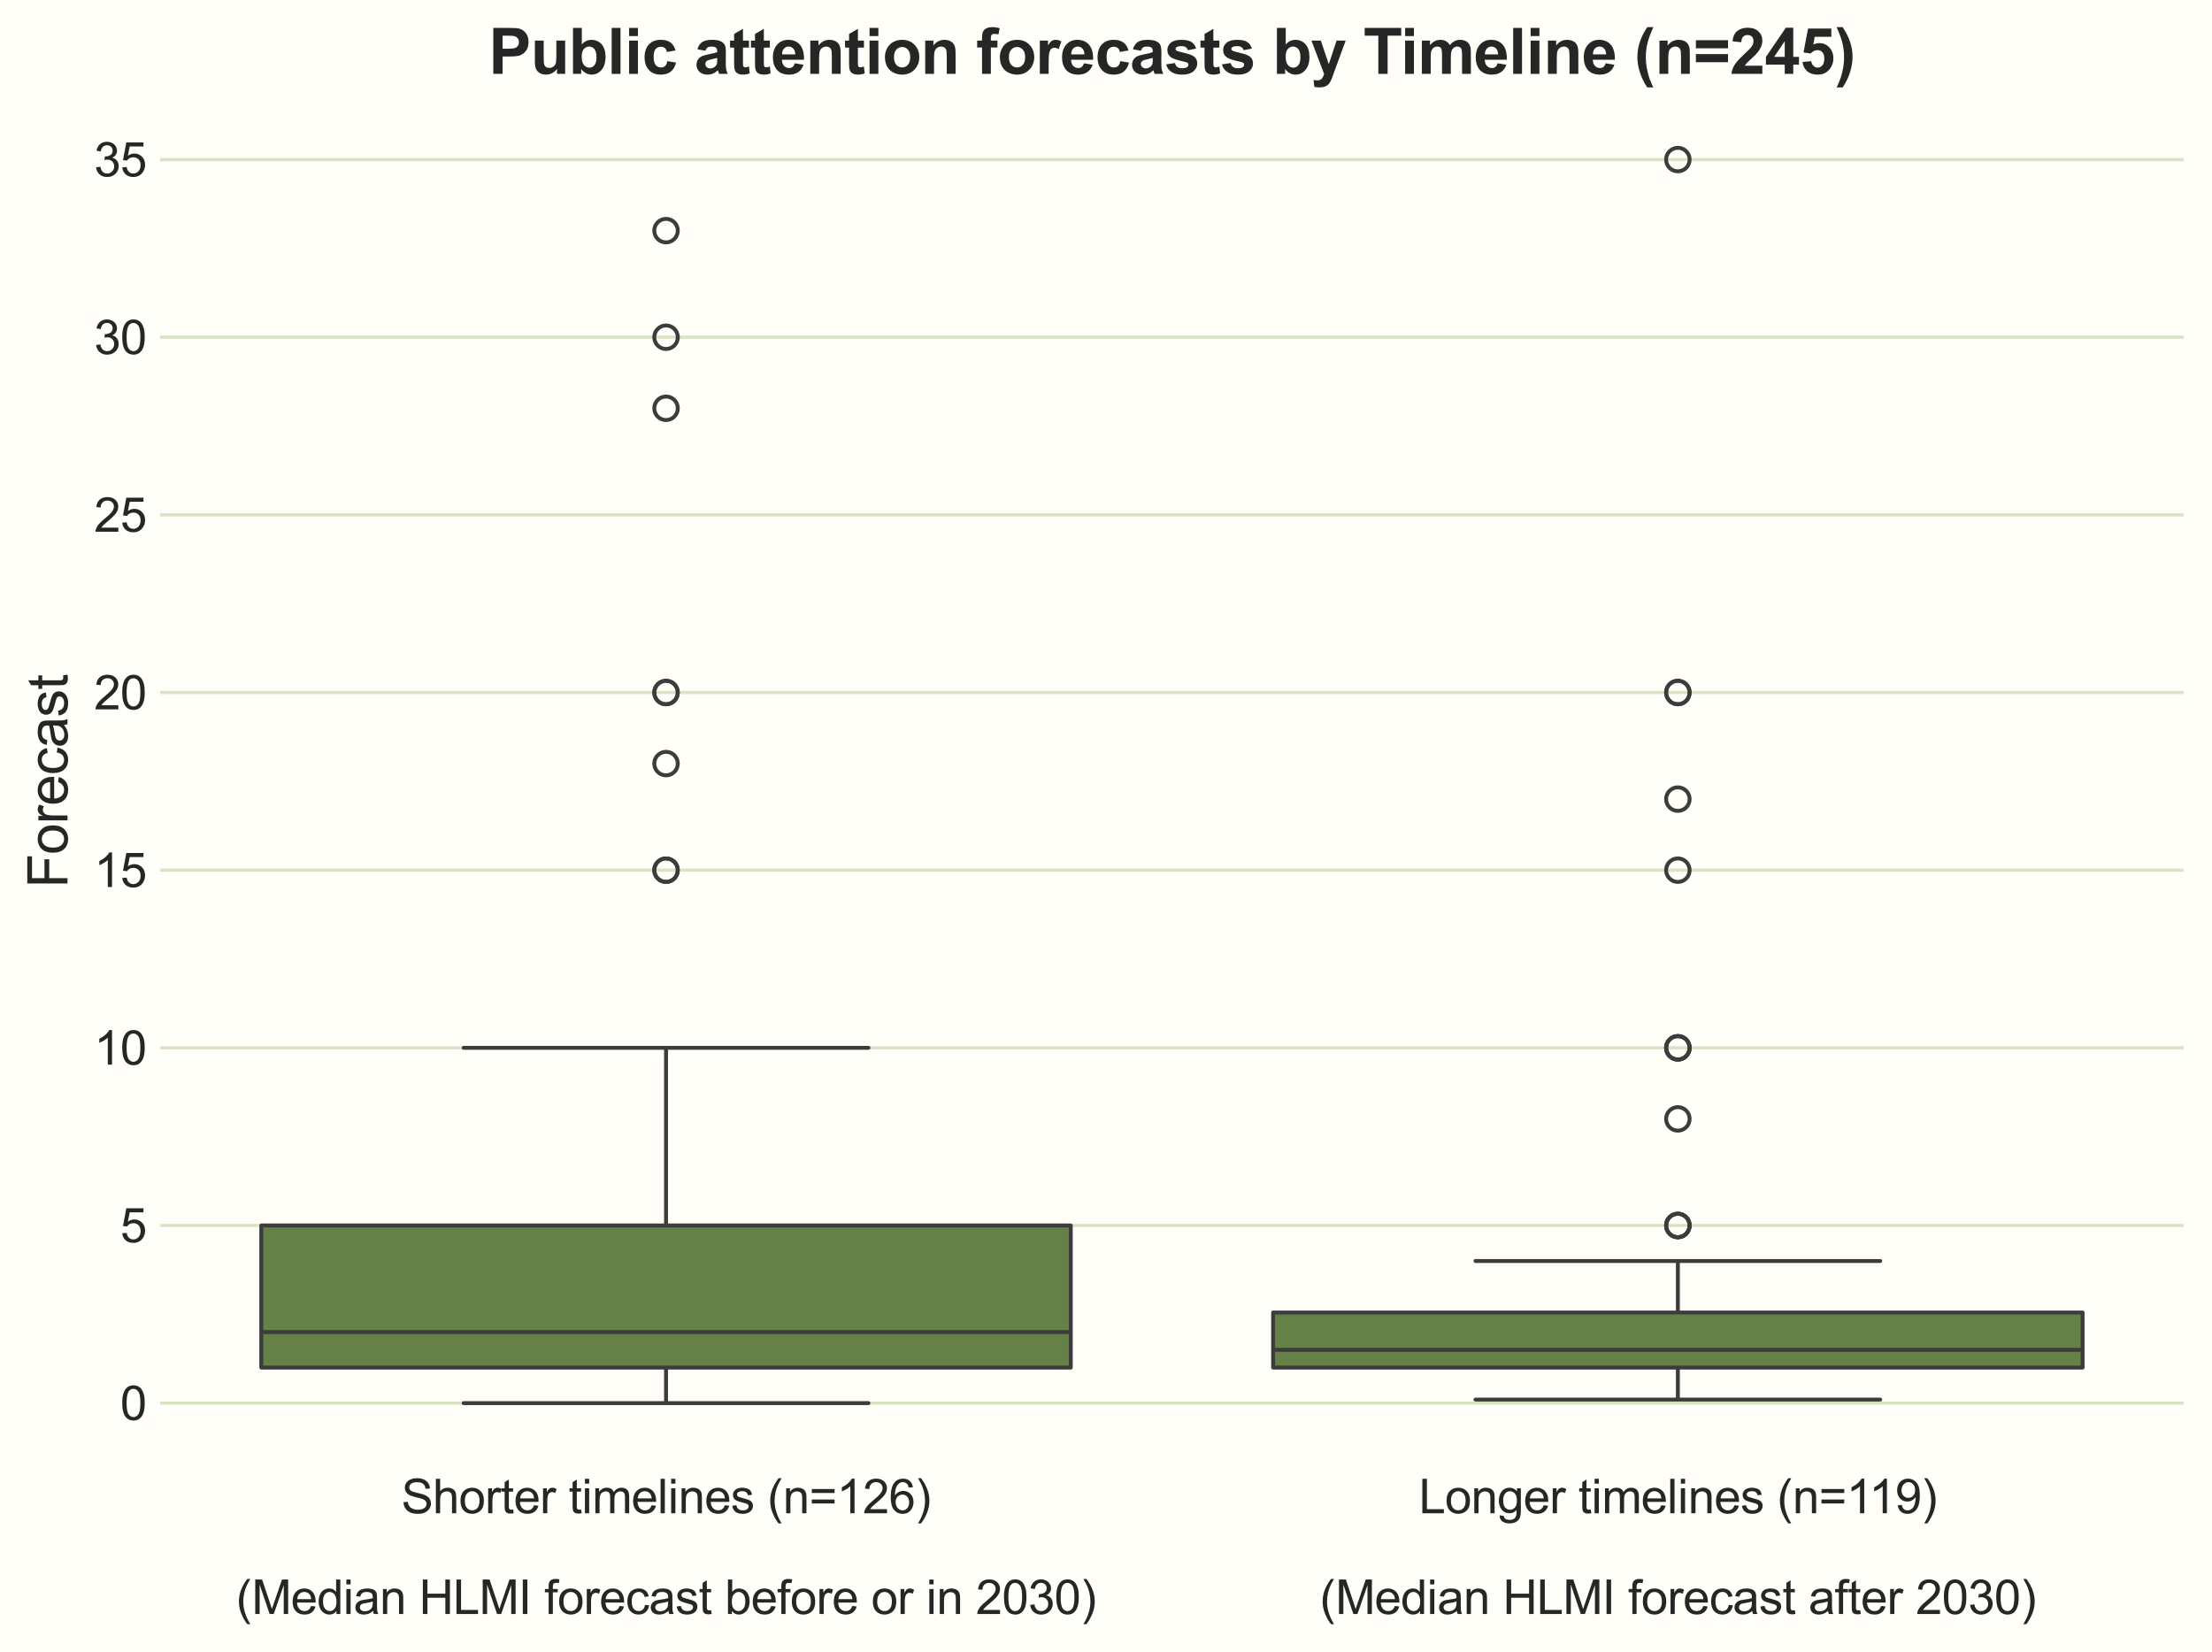 <?xml version="1.0" encoding="utf-8" standalone="no"?>
<!DOCTYPE svg PUBLIC "-//W3C//DTD SVG 1.1//EN"
  "http://www.w3.org/Graphics/SVG/1.1/DTD/svg11.dtd">
<svg xmlns:xlink="http://www.w3.org/1999/xlink" width="564.35pt" height="421.488pt" viewBox="0 0 564.35 421.488" xmlns="http://www.w3.org/2000/svg" version="1.1">
 <defs>
  <style type="text/css">*{stroke-linejoin: round; stroke-linecap: butt}</style>
 </defs>
 <g id="figure_1">
  <g id="patch_1">
   <path d="M 0 421.488 
L 564.35 421.488 
L 564.35 0 
L 0 0 
z
" style="fill: #fffef8"/>
  </g>
  <g id="axes_1">
   <g id="patch_2">
    <path d="M 40.85 373.827 
L 557.15 373.827 
L 557.15 24.848 
L 40.85 24.848 
z
" style="fill: #fffef8"/>
   </g>
   <g id="matplotlib.axis_1">
    <g id="xtick_1">
     <g id="line2d_1"/>
     <g id="text_1">
      <!-- Shorter timelines (n=126) -->
      <g style="fill: #262626" transform="translate(102.397 386.062) scale(0.12 -0.12)">
       <defs>
        <path id="ArialMT-53" d="M 288 1472 
L 859 1522 
Q 900 1178 1048 958 
Q 1197 738 1509 602 
Q 1822 466 2213 466 
Q 2559 466 2825 569 
Q 3091 672 3220 851 
Q 3350 1031 3350 1244 
Q 3350 1459 3225 1620 
Q 3100 1781 2813 1891 
Q 2628 1963 1997 2114 
Q 1366 2266 1113 2400 
Q 784 2572 623 2826 
Q 463 3081 463 3397 
Q 463 3744 659 4045 
Q 856 4347 1234 4503 
Q 1613 4659 2075 4659 
Q 2584 4659 2973 4495 
Q 3363 4331 3572 4012 
Q 3781 3694 3797 3291 
L 3216 3247 
Q 3169 3681 2898 3903 
Q 2628 4125 2100 4125 
Q 1550 4125 1298 3923 
Q 1047 3722 1047 3438 
Q 1047 3191 1225 3031 
Q 1400 2872 2139 2705 
Q 2878 2538 3153 2413 
Q 3553 2228 3743 1945 
Q 3934 1663 3934 1294 
Q 3934 928 3725 604 
Q 3516 281 3123 101 
Q 2731 -78 2241 -78 
Q 1619 -78 1198 103 
Q 778 284 539 648 
Q 300 1013 288 1472 
z
" transform="scale(0.016)"/>
        <path id="ArialMT-68" d="M 422 0 
L 422 4581 
L 984 4581 
L 984 2938 
Q 1378 3394 1978 3394 
Q 2347 3394 2619 3248 
Q 2891 3103 3008 2847 
Q 3125 2591 3125 2103 
L 3125 0 
L 2563 0 
L 2563 2103 
Q 2563 2525 2380 2717 
Q 2197 2909 1863 2909 
Q 1613 2909 1392 2779 
Q 1172 2650 1078 2428 
Q 984 2206 984 1816 
L 984 0 
L 422 0 
z
" transform="scale(0.016)"/>
        <path id="ArialMT-6f" d="M 213 1659 
Q 213 2581 725 3025 
Q 1153 3394 1769 3394 
Q 2453 3394 2887 2945 
Q 3322 2497 3322 1706 
Q 3322 1066 3130 698 
Q 2938 331 2570 128 
Q 2203 -75 1769 -75 
Q 1072 -75 642 372 
Q 213 819 213 1659 
z
M 791 1659 
Q 791 1022 1069 705 
Q 1347 388 1769 388 
Q 2188 388 2466 706 
Q 2744 1025 2744 1678 
Q 2744 2294 2464 2611 
Q 2184 2928 1769 2928 
Q 1347 2928 1069 2612 
Q 791 2297 791 1659 
z
" transform="scale(0.016)"/>
        <path id="ArialMT-72" d="M 416 0 
L 416 3319 
L 922 3319 
L 922 2816 
Q 1116 3169 1280 3281 
Q 1444 3394 1641 3394 
Q 1925 3394 2219 3213 
L 2025 2691 
Q 1819 2813 1613 2813 
Q 1428 2813 1281 2702 
Q 1134 2591 1072 2394 
Q 978 2094 978 1738 
L 978 0 
L 416 0 
z
" transform="scale(0.016)"/>
        <path id="ArialMT-74" d="M 1650 503 
L 1731 6 
Q 1494 -44 1306 -44 
Q 1000 -44 831 53 
Q 663 150 594 308 
Q 525 466 525 972 
L 525 2881 
L 113 2881 
L 113 3319 
L 525 3319 
L 525 4141 
L 1084 4478 
L 1084 3319 
L 1650 3319 
L 1650 2881 
L 1084 2881 
L 1084 941 
Q 1084 700 1114 631 
Q 1144 563 1211 522 
Q 1278 481 1403 481 
Q 1497 481 1650 503 
z
" transform="scale(0.016)"/>
        <path id="ArialMT-65" d="M 2694 1069 
L 3275 997 
Q 3138 488 2766 206 
Q 2394 -75 1816 -75 
Q 1088 -75 661 373 
Q 234 822 234 1631 
Q 234 2469 665 2931 
Q 1097 3394 1784 3394 
Q 2450 3394 2872 2941 
Q 3294 2488 3294 1666 
Q 3294 1616 3291 1516 
L 816 1516 
Q 847 969 1125 678 
Q 1403 388 1819 388 
Q 2128 388 2347 550 
Q 2566 713 2694 1069 
z
M 847 1978 
L 2700 1978 
Q 2663 2397 2488 2606 
Q 2219 2931 1791 2931 
Q 1403 2931 1139 2672 
Q 875 2413 847 1978 
z
" transform="scale(0.016)"/>
        <path id="ArialMT-20" transform="scale(0.016)"/>
        <path id="ArialMT-69" d="M 425 3934 
L 425 4581 
L 988 4581 
L 988 3934 
L 425 3934 
z
M 425 0 
L 425 3319 
L 988 3319 
L 988 0 
L 425 0 
z
" transform="scale(0.016)"/>
        <path id="ArialMT-6d" d="M 422 0 
L 422 3319 
L 925 3319 
L 925 2853 
Q 1081 3097 1340 3245 
Q 1600 3394 1931 3394 
Q 2300 3394 2536 3241 
Q 2772 3088 2869 2813 
Q 3263 3394 3894 3394 
Q 4388 3394 4653 3120 
Q 4919 2847 4919 2278 
L 4919 0 
L 4359 0 
L 4359 2091 
Q 4359 2428 4304 2576 
Q 4250 2725 4106 2815 
Q 3963 2906 3769 2906 
Q 3419 2906 3187 2673 
Q 2956 2441 2956 1928 
L 2956 0 
L 2394 0 
L 2394 2156 
Q 2394 2531 2256 2718 
Q 2119 2906 1806 2906 
Q 1569 2906 1367 2781 
Q 1166 2656 1075 2415 
Q 984 2175 984 1722 
L 984 0 
L 422 0 
z
" transform="scale(0.016)"/>
        <path id="ArialMT-6c" d="M 409 0 
L 409 4581 
L 972 4581 
L 972 0 
L 409 0 
z
" transform="scale(0.016)"/>
        <path id="ArialMT-6e" d="M 422 0 
L 422 3319 
L 928 3319 
L 928 2847 
Q 1294 3394 1984 3394 
Q 2284 3394 2536 3286 
Q 2788 3178 2913 3003 
Q 3038 2828 3088 2588 
Q 3119 2431 3119 2041 
L 3119 0 
L 2556 0 
L 2556 2019 
Q 2556 2363 2490 2533 
Q 2425 2703 2258 2804 
Q 2091 2906 1866 2906 
Q 1506 2906 1245 2678 
Q 984 2450 984 1813 
L 984 0 
L 422 0 
z
" transform="scale(0.016)"/>
        <path id="ArialMT-73" d="M 197 991 
L 753 1078 
Q 800 744 1014 566 
Q 1228 388 1613 388 
Q 2000 388 2187 545 
Q 2375 703 2375 916 
Q 2375 1106 2209 1216 
Q 2094 1291 1634 1406 
Q 1016 1563 777 1677 
Q 538 1791 414 1992 
Q 291 2194 291 2438 
Q 291 2659 392 2848 
Q 494 3038 669 3163 
Q 800 3259 1026 3326 
Q 1253 3394 1513 3394 
Q 1903 3394 2198 3281 
Q 2494 3169 2634 2976 
Q 2775 2784 2828 2463 
L 2278 2388 
Q 2241 2644 2061 2787 
Q 1881 2931 1553 2931 
Q 1166 2931 1000 2803 
Q 834 2675 834 2503 
Q 834 2394 903 2306 
Q 972 2216 1119 2156 
Q 1203 2125 1616 2013 
Q 2213 1853 2448 1751 
Q 2684 1650 2818 1456 
Q 2953 1263 2953 975 
Q 2953 694 2789 445 
Q 2625 197 2315 61 
Q 2006 -75 1616 -75 
Q 969 -75 630 194 
Q 291 463 197 991 
z
" transform="scale(0.016)"/>
        <path id="ArialMT-28" d="M 1497 -1347 
Q 1031 -759 709 28 
Q 388 816 388 1659 
Q 388 2403 628 3084 
Q 909 3875 1497 4659 
L 1900 4659 
Q 1522 4009 1400 3731 
Q 1209 3300 1100 2831 
Q 966 2247 966 1656 
Q 966 153 1900 -1347 
L 1497 -1347 
z
" transform="scale(0.016)"/>
        <path id="ArialMT-3d" d="M 3381 2694 
L 356 2694 
L 356 3219 
L 3381 3219 
L 3381 2694 
z
M 3381 1303 
L 356 1303 
L 356 1828 
L 3381 1828 
L 3381 1303 
z
" transform="scale(0.016)"/>
        <path id="ArialMT-31" d="M 2384 0 
L 1822 0 
L 1822 3584 
Q 1619 3391 1289 3197 
Q 959 3003 697 2906 
L 697 3450 
Q 1169 3672 1522 3987 
Q 1875 4303 2022 4600 
L 2384 4600 
L 2384 0 
z
" transform="scale(0.016)"/>
        <path id="ArialMT-32" d="M 3222 541 
L 3222 0 
L 194 0 
Q 188 203 259 391 
Q 375 700 629 1000 
Q 884 1300 1366 1694 
Q 2113 2306 2375 2664 
Q 2638 3022 2638 3341 
Q 2638 3675 2398 3904 
Q 2159 4134 1775 4134 
Q 1369 4134 1125 3890 
Q 881 3647 878 3216 
L 300 3275 
Q 359 3922 746 4261 
Q 1134 4600 1788 4600 
Q 2447 4600 2831 4234 
Q 3216 3869 3216 3328 
Q 3216 3053 3103 2787 
Q 2991 2522 2730 2228 
Q 2469 1934 1863 1422 
Q 1356 997 1212 845 
Q 1069 694 975 541 
L 3222 541 
z
" transform="scale(0.016)"/>
        <path id="ArialMT-36" d="M 3184 3459 
L 2625 3416 
Q 2550 3747 2413 3897 
Q 2184 4138 1850 4138 
Q 1581 4138 1378 3988 
Q 1113 3794 959 3422 
Q 806 3050 800 2363 
Q 1003 2672 1297 2822 
Q 1591 2972 1913 2972 
Q 2475 2972 2870 2558 
Q 3266 2144 3266 1488 
Q 3266 1056 3080 686 
Q 2894 316 2569 119 
Q 2244 -78 1831 -78 
Q 1128 -78 684 439 
Q 241 956 241 2144 
Q 241 3472 731 4075 
Q 1159 4600 1884 4600 
Q 2425 4600 2770 4297 
Q 3116 3994 3184 3459 
z
M 888 1484 
Q 888 1194 1011 928 
Q 1134 663 1356 523 
Q 1578 384 1822 384 
Q 2178 384 2434 671 
Q 2691 959 2691 1453 
Q 2691 1928 2437 2201 
Q 2184 2475 1800 2475 
Q 1419 2475 1153 2201 
Q 888 1928 888 1484 
z
" transform="scale(0.016)"/>
        <path id="ArialMT-29" d="M 791 -1347 
L 388 -1347 
Q 1322 153 1322 1656 
Q 1322 2244 1188 2822 
Q 1081 3291 891 3722 
Q 769 4003 388 4659 
L 791 4659 
Q 1378 3875 1659 3084 
Q 1900 2403 1900 1659 
Q 1900 816 1576 28 
Q 1253 -759 791 -1347 
z
" transform="scale(0.016)"/>
       </defs>
       <use xlink:href="#ArialMT-53"/>
       <use xlink:href="#ArialMT-68" transform="translate(66.699 0)"/>
       <use xlink:href="#ArialMT-6f" transform="translate(122.314 0)"/>
       <use xlink:href="#ArialMT-72" transform="translate(177.93 0)"/>
       <use xlink:href="#ArialMT-74" transform="translate(211.23 0)"/>
       <use xlink:href="#ArialMT-65" transform="translate(239.014 0)"/>
       <use xlink:href="#ArialMT-72" transform="translate(294.629 0)"/>
       <use xlink:href="#ArialMT-20" transform="translate(327.93 0)"/>
       <use xlink:href="#ArialMT-74" transform="translate(355.713 0)"/>
       <use xlink:href="#ArialMT-69" transform="translate(383.496 0)"/>
       <use xlink:href="#ArialMT-6d" transform="translate(405.713 0)"/>
       <use xlink:href="#ArialMT-65" transform="translate(489.014 0)"/>
       <use xlink:href="#ArialMT-6c" transform="translate(544.629 0)"/>
       <use xlink:href="#ArialMT-69" transform="translate(566.846 0)"/>
       <use xlink:href="#ArialMT-6e" transform="translate(589.062 0)"/>
       <use xlink:href="#ArialMT-65" transform="translate(644.678 0)"/>
       <use xlink:href="#ArialMT-73" transform="translate(700.293 0)"/>
       <use xlink:href="#ArialMT-20" transform="translate(750.293 0)"/>
       <use xlink:href="#ArialMT-28" transform="translate(778.076 0)"/>
       <use xlink:href="#ArialMT-6e" transform="translate(811.377 0)"/>
       <use xlink:href="#ArialMT-3d" transform="translate(866.992 0)"/>
       <use xlink:href="#ArialMT-31" transform="translate(925.391 0)"/>
       <use xlink:href="#ArialMT-32" transform="translate(981.006 0)"/>
       <use xlink:href="#ArialMT-36" transform="translate(1036.621 0)"/>
       <use xlink:href="#ArialMT-29" transform="translate(1092.236 0)"/>
      </g>
      <!--  -->
      <g style="fill: #262626" transform="translate(169.925 398.895) scale(0.12 -0.12)"/>
      <!-- (Median HLMI forecast before or in 2030) -->
      <g style="fill: #262626" transform="translate(60.214 411.763) scale(0.12 -0.12)">
       <defs>
        <path id="ArialMT-4d" d="M 475 0 
L 475 4581 
L 1388 4581 
L 2472 1338 
Q 2622 884 2691 659 
Q 2769 909 2934 1394 
L 4031 4581 
L 4847 4581 
L 4847 0 
L 4263 0 
L 4263 3834 
L 2931 0 
L 2384 0 
L 1059 3900 
L 1059 0 
L 475 0 
z
" transform="scale(0.016)"/>
        <path id="ArialMT-64" d="M 2575 0 
L 2575 419 
Q 2259 -75 1647 -75 
Q 1250 -75 917 144 
Q 584 363 401 755 
Q 219 1147 219 1656 
Q 219 2153 384 2558 
Q 550 2963 881 3178 
Q 1213 3394 1622 3394 
Q 1922 3394 2156 3267 
Q 2391 3141 2538 2938 
L 2538 4581 
L 3097 4581 
L 3097 0 
L 2575 0 
z
M 797 1656 
Q 797 1019 1065 703 
Q 1334 388 1700 388 
Q 2069 388 2326 689 
Q 2584 991 2584 1609 
Q 2584 2291 2321 2609 
Q 2059 2928 1675 2928 
Q 1300 2928 1048 2622 
Q 797 2316 797 1656 
z
" transform="scale(0.016)"/>
        <path id="ArialMT-61" d="M 2588 409 
Q 2275 144 1986 34 
Q 1697 -75 1366 -75 
Q 819 -75 525 192 
Q 231 459 231 875 
Q 231 1119 342 1320 
Q 453 1522 633 1644 
Q 813 1766 1038 1828 
Q 1203 1872 1538 1913 
Q 2219 1994 2541 2106 
Q 2544 2222 2544 2253 
Q 2544 2597 2384 2738 
Q 2169 2928 1744 2928 
Q 1347 2928 1158 2789 
Q 969 2650 878 2297 
L 328 2372 
Q 403 2725 575 2942 
Q 747 3159 1072 3276 
Q 1397 3394 1825 3394 
Q 2250 3394 2515 3294 
Q 2781 3194 2906 3042 
Q 3031 2891 3081 2659 
Q 3109 2516 3109 2141 
L 3109 1391 
Q 3109 606 3145 398 
Q 3181 191 3288 0 
L 2700 0 
Q 2613 175 2588 409 
z
M 2541 1666 
Q 2234 1541 1622 1453 
Q 1275 1403 1131 1340 
Q 988 1278 909 1158 
Q 831 1038 831 891 
Q 831 666 1001 516 
Q 1172 366 1500 366 
Q 1825 366 2078 508 
Q 2331 650 2450 897 
Q 2541 1088 2541 1459 
L 2541 1666 
z
" transform="scale(0.016)"/>
        <path id="ArialMT-48" d="M 513 0 
L 513 4581 
L 1119 4581 
L 1119 2700 
L 3500 2700 
L 3500 4581 
L 4106 4581 
L 4106 0 
L 3500 0 
L 3500 2159 
L 1119 2159 
L 1119 0 
L 513 0 
z
" transform="scale(0.016)"/>
        <path id="ArialMT-4c" d="M 469 0 
L 469 4581 
L 1075 4581 
L 1075 541 
L 3331 541 
L 3331 0 
L 469 0 
z
" transform="scale(0.016)"/>
        <path id="ArialMT-49" d="M 597 0 
L 597 4581 
L 1203 4581 
L 1203 0 
L 597 0 
z
" transform="scale(0.016)"/>
        <path id="ArialMT-66" d="M 556 0 
L 556 2881 
L 59 2881 
L 59 3319 
L 556 3319 
L 556 3672 
Q 556 4006 616 4169 
Q 697 4388 901 4523 
Q 1106 4659 1475 4659 
Q 1713 4659 2000 4603 
L 1916 4113 
Q 1741 4144 1584 4144 
Q 1328 4144 1222 4034 
Q 1116 3925 1116 3625 
L 1116 3319 
L 1763 3319 
L 1763 2881 
L 1116 2881 
L 1116 0 
L 556 0 
z
" transform="scale(0.016)"/>
        <path id="ArialMT-63" d="M 2588 1216 
L 3141 1144 
Q 3050 572 2676 248 
Q 2303 -75 1759 -75 
Q 1078 -75 664 370 
Q 250 816 250 1647 
Q 250 2184 428 2587 
Q 606 2991 970 3192 
Q 1334 3394 1763 3394 
Q 2303 3394 2647 3120 
Q 2991 2847 3088 2344 
L 2541 2259 
Q 2463 2594 2264 2762 
Q 2066 2931 1784 2931 
Q 1359 2931 1093 2626 
Q 828 2322 828 1663 
Q 828 994 1084 691 
Q 1341 388 1753 388 
Q 2084 388 2306 591 
Q 2528 794 2588 1216 
z
" transform="scale(0.016)"/>
        <path id="ArialMT-62" d="M 941 0 
L 419 0 
L 419 4581 
L 981 4581 
L 981 2947 
Q 1338 3394 1891 3394 
Q 2197 3394 2470 3270 
Q 2744 3147 2920 2923 
Q 3097 2700 3197 2384 
Q 3297 2069 3297 1709 
Q 3297 856 2875 390 
Q 2453 -75 1863 -75 
Q 1275 -75 941 416 
L 941 0 
z
M 934 1684 
Q 934 1088 1097 822 
Q 1363 388 1816 388 
Q 2184 388 2453 708 
Q 2722 1028 2722 1663 
Q 2722 2313 2464 2622 
Q 2206 2931 1841 2931 
Q 1472 2931 1203 2611 
Q 934 2291 934 1684 
z
" transform="scale(0.016)"/>
        <path id="ArialMT-30" d="M 266 2259 
Q 266 3072 433 3567 
Q 600 4063 929 4331 
Q 1259 4600 1759 4600 
Q 2128 4600 2406 4451 
Q 2684 4303 2865 4023 
Q 3047 3744 3150 3342 
Q 3253 2941 3253 2259 
Q 3253 1453 3087 958 
Q 2922 463 2592 192 
Q 2263 -78 1759 -78 
Q 1097 -78 719 397 
Q 266 969 266 2259 
z
M 844 2259 
Q 844 1131 1108 757 
Q 1372 384 1759 384 
Q 2147 384 2411 759 
Q 2675 1134 2675 2259 
Q 2675 3391 2411 3762 
Q 2147 4134 1753 4134 
Q 1366 4134 1134 3806 
Q 844 3388 844 2259 
z
" transform="scale(0.016)"/>
        <path id="ArialMT-33" d="M 269 1209 
L 831 1284 
Q 928 806 1161 595 
Q 1394 384 1728 384 
Q 2125 384 2398 659 
Q 2672 934 2672 1341 
Q 2672 1728 2419 1979 
Q 2166 2231 1775 2231 
Q 1616 2231 1378 2169 
L 1441 2663 
Q 1497 2656 1531 2656 
Q 1891 2656 2178 2843 
Q 2466 3031 2466 3422 
Q 2466 3731 2256 3934 
Q 2047 4138 1716 4138 
Q 1388 4138 1169 3931 
Q 950 3725 888 3313 
L 325 3413 
Q 428 3978 793 4289 
Q 1159 4600 1703 4600 
Q 2078 4600 2393 4439 
Q 2709 4278 2876 4000 
Q 3044 3722 3044 3409 
Q 3044 3113 2884 2869 
Q 2725 2625 2413 2481 
Q 2819 2388 3044 2092 
Q 3269 1797 3269 1353 
Q 3269 753 2831 336 
Q 2394 -81 1725 -81 
Q 1122 -81 723 278 
Q 325 638 269 1209 
z
" transform="scale(0.016)"/>
       </defs>
       <use xlink:href="#ArialMT-28"/>
       <use xlink:href="#ArialMT-4d" transform="translate(33.301 0)"/>
       <use xlink:href="#ArialMT-65" transform="translate(116.602 0)"/>
       <use xlink:href="#ArialMT-64" transform="translate(172.217 0)"/>
       <use xlink:href="#ArialMT-69" transform="translate(227.832 0)"/>
       <use xlink:href="#ArialMT-61" transform="translate(250.049 0)"/>
       <use xlink:href="#ArialMT-6e" transform="translate(305.664 0)"/>
       <use xlink:href="#ArialMT-20" transform="translate(361.279 0)"/>
       <use xlink:href="#ArialMT-48" transform="translate(389.062 0)"/>
       <use xlink:href="#ArialMT-4c" transform="translate(461.279 0)"/>
       <use xlink:href="#ArialMT-4d" transform="translate(516.895 0)"/>
       <use xlink:href="#ArialMT-49" transform="translate(600.195 0)"/>
       <use xlink:href="#ArialMT-20" transform="translate(627.979 0)"/>
       <use xlink:href="#ArialMT-66" transform="translate(655.762 0)"/>
       <use xlink:href="#ArialMT-6f" transform="translate(683.545 0)"/>
       <use xlink:href="#ArialMT-72" transform="translate(739.16 0)"/>
       <use xlink:href="#ArialMT-65" transform="translate(772.461 0)"/>
       <use xlink:href="#ArialMT-63" transform="translate(828.076 0)"/>
       <use xlink:href="#ArialMT-61" transform="translate(878.076 0)"/>
       <use xlink:href="#ArialMT-73" transform="translate(933.691 0)"/>
       <use xlink:href="#ArialMT-74" transform="translate(983.691 0)"/>
       <use xlink:href="#ArialMT-20" transform="translate(1011.475 0)"/>
       <use xlink:href="#ArialMT-62" transform="translate(1039.258 0)"/>
       <use xlink:href="#ArialMT-65" transform="translate(1094.873 0)"/>
       <use xlink:href="#ArialMT-66" transform="translate(1150.488 0)"/>
       <use xlink:href="#ArialMT-6f" transform="translate(1178.271 0)"/>
       <use xlink:href="#ArialMT-72" transform="translate(1233.887 0)"/>
       <use xlink:href="#ArialMT-65" transform="translate(1267.188 0)"/>
       <use xlink:href="#ArialMT-20" transform="translate(1322.803 0)"/>
       <use xlink:href="#ArialMT-6f" transform="translate(1350.586 0)"/>
       <use xlink:href="#ArialMT-72" transform="translate(1406.201 0)"/>
       <use xlink:href="#ArialMT-20" transform="translate(1439.502 0)"/>
       <use xlink:href="#ArialMT-69" transform="translate(1467.285 0)"/>
       <use xlink:href="#ArialMT-6e" transform="translate(1489.502 0)"/>
       <use xlink:href="#ArialMT-20" transform="translate(1545.117 0)"/>
       <use xlink:href="#ArialMT-32" transform="translate(1572.9 0)"/>
       <use xlink:href="#ArialMT-30" transform="translate(1628.516 0)"/>
       <use xlink:href="#ArialMT-33" transform="translate(1684.131 0)"/>
       <use xlink:href="#ArialMT-30" transform="translate(1739.746 0)"/>
       <use xlink:href="#ArialMT-29" transform="translate(1795.361 0)"/>
      </g>
     </g>
    </g>
    <g id="xtick_2">
     <g id="line2d_2"/>
     <g id="text_2">
      <!-- Longer timelines (n=119) -->
      <g style="fill: #262626" transform="translate(361.983 386.062) scale(0.12 -0.12)">
       <defs>
        <path id="ArialMT-67" d="M 319 -275 
L 866 -356 
Q 900 -609 1056 -725 
Q 1266 -881 1628 -881 
Q 2019 -881 2231 -725 
Q 2444 -569 2519 -288 
Q 2563 -116 2559 434 
Q 2191 0 1641 0 
Q 956 0 581 494 
Q 206 988 206 1678 
Q 206 2153 378 2554 
Q 550 2956 876 3175 
Q 1203 3394 1644 3394 
Q 2231 3394 2613 2919 
L 2613 3319 
L 3131 3319 
L 3131 450 
Q 3131 -325 2973 -648 
Q 2816 -972 2473 -1159 
Q 2131 -1347 1631 -1347 
Q 1038 -1347 672 -1080 
Q 306 -813 319 -275 
z
M 784 1719 
Q 784 1066 1043 766 
Q 1303 466 1694 466 
Q 2081 466 2343 764 
Q 2606 1063 2606 1700 
Q 2606 2309 2336 2618 
Q 2066 2928 1684 2928 
Q 1309 2928 1046 2623 
Q 784 2319 784 1719 
z
" transform="scale(0.016)"/>
        <path id="ArialMT-39" d="M 350 1059 
L 891 1109 
Q 959 728 1153 556 
Q 1347 384 1650 384 
Q 1909 384 2104 503 
Q 2300 622 2425 820 
Q 2550 1019 2634 1356 
Q 2719 1694 2719 2044 
Q 2719 2081 2716 2156 
Q 2547 1888 2255 1720 
Q 1963 1553 1622 1553 
Q 1053 1553 659 1965 
Q 266 2378 266 3053 
Q 266 3750 677 4175 
Q 1088 4600 1706 4600 
Q 2153 4600 2523 4359 
Q 2894 4119 3086 3673 
Q 3278 3228 3278 2384 
Q 3278 1506 3087 986 
Q 2897 466 2520 194 
Q 2144 -78 1638 -78 
Q 1100 -78 759 220 
Q 419 519 350 1059 
z
M 2653 3081 
Q 2653 3566 2395 3850 
Q 2138 4134 1775 4134 
Q 1400 4134 1122 3828 
Q 844 3522 844 3034 
Q 844 2597 1108 2323 
Q 1372 2050 1759 2050 
Q 2150 2050 2401 2323 
Q 2653 2597 2653 3081 
z
" transform="scale(0.016)"/>
       </defs>
       <use xlink:href="#ArialMT-4c"/>
       <use xlink:href="#ArialMT-6f" transform="translate(55.615 0)"/>
       <use xlink:href="#ArialMT-6e" transform="translate(111.23 0)"/>
       <use xlink:href="#ArialMT-67" transform="translate(166.846 0)"/>
       <use xlink:href="#ArialMT-65" transform="translate(222.461 0)"/>
       <use xlink:href="#ArialMT-72" transform="translate(278.076 0)"/>
       <use xlink:href="#ArialMT-20" transform="translate(311.377 0)"/>
       <use xlink:href="#ArialMT-74" transform="translate(339.16 0)"/>
       <use xlink:href="#ArialMT-69" transform="translate(366.943 0)"/>
       <use xlink:href="#ArialMT-6d" transform="translate(389.16 0)"/>
       <use xlink:href="#ArialMT-65" transform="translate(472.461 0)"/>
       <use xlink:href="#ArialMT-6c" transform="translate(528.076 0)"/>
       <use xlink:href="#ArialMT-69" transform="translate(550.293 0)"/>
       <use xlink:href="#ArialMT-6e" transform="translate(572.51 0)"/>
       <use xlink:href="#ArialMT-65" transform="translate(628.125 0)"/>
       <use xlink:href="#ArialMT-73" transform="translate(683.74 0)"/>
       <use xlink:href="#ArialMT-20" transform="translate(733.74 0)"/>
       <use xlink:href="#ArialMT-28" transform="translate(761.523 0)"/>
       <use xlink:href="#ArialMT-6e" transform="translate(794.824 0)"/>
       <use xlink:href="#ArialMT-3d" transform="translate(850.439 0)"/>
       <use xlink:href="#ArialMT-31" transform="translate(908.838 0)"/>
       <use xlink:href="#ArialMT-31" transform="translate(957.078 0)"/>
       <use xlink:href="#ArialMT-39" transform="translate(1012.693 0)"/>
       <use xlink:href="#ArialMT-29" transform="translate(1068.309 0)"/>
      </g>
      <!--  -->
      <g style="fill: #262626" transform="translate(428.075 398.895) scale(0.12 -0.12)"/>
      <!-- (Median HLMI forecast after 2030) -->
      <g style="fill: #262626" transform="translate(336.708 411.763) scale(0.12 -0.12)">
       <use xlink:href="#ArialMT-28"/>
       <use xlink:href="#ArialMT-4d" transform="translate(33.301 0)"/>
       <use xlink:href="#ArialMT-65" transform="translate(116.602 0)"/>
       <use xlink:href="#ArialMT-64" transform="translate(172.217 0)"/>
       <use xlink:href="#ArialMT-69" transform="translate(227.832 0)"/>
       <use xlink:href="#ArialMT-61" transform="translate(250.049 0)"/>
       <use xlink:href="#ArialMT-6e" transform="translate(305.664 0)"/>
       <use xlink:href="#ArialMT-20" transform="translate(361.279 0)"/>
       <use xlink:href="#ArialMT-48" transform="translate(389.062 0)"/>
       <use xlink:href="#ArialMT-4c" transform="translate(461.279 0)"/>
       <use xlink:href="#ArialMT-4d" transform="translate(516.895 0)"/>
       <use xlink:href="#ArialMT-49" transform="translate(600.195 0)"/>
       <use xlink:href="#ArialMT-20" transform="translate(627.979 0)"/>
       <use xlink:href="#ArialMT-66" transform="translate(655.762 0)"/>
       <use xlink:href="#ArialMT-6f" transform="translate(683.545 0)"/>
       <use xlink:href="#ArialMT-72" transform="translate(739.16 0)"/>
       <use xlink:href="#ArialMT-65" transform="translate(772.461 0)"/>
       <use xlink:href="#ArialMT-63" transform="translate(828.076 0)"/>
       <use xlink:href="#ArialMT-61" transform="translate(878.076 0)"/>
       <use xlink:href="#ArialMT-73" transform="translate(933.691 0)"/>
       <use xlink:href="#ArialMT-74" transform="translate(983.691 0)"/>
       <use xlink:href="#ArialMT-20" transform="translate(1011.475 0)"/>
       <use xlink:href="#ArialMT-61" transform="translate(1039.258 0)"/>
       <use xlink:href="#ArialMT-66" transform="translate(1094.873 0)"/>
       <use xlink:href="#ArialMT-74" transform="translate(1122.656 0)"/>
       <use xlink:href="#ArialMT-65" transform="translate(1150.439 0)"/>
       <use xlink:href="#ArialMT-72" transform="translate(1206.055 0)"/>
       <use xlink:href="#ArialMT-20" transform="translate(1239.355 0)"/>
       <use xlink:href="#ArialMT-32" transform="translate(1267.139 0)"/>
       <use xlink:href="#ArialMT-30" transform="translate(1322.754 0)"/>
       <use xlink:href="#ArialMT-33" transform="translate(1378.369 0)"/>
       <use xlink:href="#ArialMT-30" transform="translate(1433.984 0)"/>
       <use xlink:href="#ArialMT-29" transform="translate(1489.6 0)"/>
      </g>
     </g>
    </g>
   </g>
   <g id="matplotlib.axis_2">
    <g id="ytick_1">
     <g id="line2d_3">
      <path d="M 40.85 357.964 
L 557.15 357.964 
" clip-path="url(#pc015646911)" style="fill: none; stroke: #7ca74a; stroke-opacity: 0.3; stroke-width: 0.8; stroke-linecap: round"/>
     </g>
     <g id="line2d_4"/>
     <g id="text_3">
      <!-- 0 -->
      <g style="fill: #262626" transform="translate(30.677 362.259) scale(0.12 -0.12)">
       <use xlink:href="#ArialMT-30"/>
      </g>
     </g>
    </g>
    <g id="ytick_2">
     <g id="line2d_5">
      <path d="M 40.85 312.642 
L 557.15 312.642 
" clip-path="url(#pc015646911)" style="fill: none; stroke: #7ca74a; stroke-opacity: 0.3; stroke-width: 0.8; stroke-linecap: round"/>
     </g>
     <g id="line2d_6"/>
     <g id="text_4">
      <!-- 5 -->
      <g style="fill: #262626" transform="translate(30.677 316.937) scale(0.12 -0.12)">
       <defs>
        <path id="ArialMT-35" d="M 266 1200 
L 856 1250 
Q 922 819 1161 601 
Q 1400 384 1738 384 
Q 2144 384 2425 690 
Q 2706 997 2706 1503 
Q 2706 1984 2436 2262 
Q 2166 2541 1728 2541 
Q 1456 2541 1237 2417 
Q 1019 2294 894 2097 
L 366 2166 
L 809 4519 
L 3088 4519 
L 3088 3981 
L 1259 3981 
L 1013 2750 
Q 1425 3038 1878 3038 
Q 2478 3038 2890 2622 
Q 3303 2206 3303 1553 
Q 3303 931 2941 478 
Q 2500 -78 1738 -78 
Q 1113 -78 717 272 
Q 322 622 266 1200 
z
" transform="scale(0.016)"/>
       </defs>
       <use xlink:href="#ArialMT-35"/>
      </g>
     </g>
    </g>
    <g id="ytick_3">
     <g id="line2d_7">
      <path d="M 40.85 267.32 
L 557.15 267.32 
" clip-path="url(#pc015646911)" style="fill: none; stroke: #7ca74a; stroke-opacity: 0.3; stroke-width: 0.8; stroke-linecap: round"/>
     </g>
     <g id="line2d_8"/>
     <g id="text_5">
      <!-- 10 -->
      <g style="fill: #262626" transform="translate(24.003 271.615) scale(0.12 -0.12)">
       <use xlink:href="#ArialMT-31"/>
       <use xlink:href="#ArialMT-30" transform="translate(55.615 0)"/>
      </g>
     </g>
    </g>
    <g id="ytick_4">
     <g id="line2d_9">
      <path d="M 40.85 221.998 
L 557.15 221.998 
" clip-path="url(#pc015646911)" style="fill: none; stroke: #7ca74a; stroke-opacity: 0.3; stroke-width: 0.8; stroke-linecap: round"/>
     </g>
     <g id="line2d_10"/>
     <g id="text_6">
      <!-- 15 -->
      <g style="fill: #262626" transform="translate(24.003 226.293) scale(0.12 -0.12)">
       <use xlink:href="#ArialMT-31"/>
       <use xlink:href="#ArialMT-35" transform="translate(55.615 0)"/>
      </g>
     </g>
    </g>
    <g id="ytick_5">
     <g id="line2d_11">
      <path d="M 40.85 176.676 
L 557.15 176.676 
" clip-path="url(#pc015646911)" style="fill: none; stroke: #7ca74a; stroke-opacity: 0.3; stroke-width: 0.8; stroke-linecap: round"/>
     </g>
     <g id="line2d_12"/>
     <g id="text_7">
      <!-- 20 -->
      <g style="fill: #262626" transform="translate(24.003 180.971) scale(0.12 -0.12)">
       <use xlink:href="#ArialMT-32"/>
       <use xlink:href="#ArialMT-30" transform="translate(55.615 0)"/>
      </g>
     </g>
    </g>
    <g id="ytick_6">
     <g id="line2d_13">
      <path d="M 40.85 131.354 
L 557.15 131.354 
" clip-path="url(#pc015646911)" style="fill: none; stroke: #7ca74a; stroke-opacity: 0.3; stroke-width: 0.8; stroke-linecap: round"/>
     </g>
     <g id="line2d_14"/>
     <g id="text_8">
      <!-- 25 -->
      <g style="fill: #262626" transform="translate(24.003 135.649) scale(0.12 -0.12)">
       <use xlink:href="#ArialMT-32"/>
       <use xlink:href="#ArialMT-35" transform="translate(55.615 0)"/>
      </g>
     </g>
    </g>
    <g id="ytick_7">
     <g id="line2d_15">
      <path d="M 40.85 86.032 
L 557.15 86.032 
" clip-path="url(#pc015646911)" style="fill: none; stroke: #7ca74a; stroke-opacity: 0.3; stroke-width: 0.8; stroke-linecap: round"/>
     </g>
     <g id="line2d_16"/>
     <g id="text_9">
      <!-- 30 -->
      <g style="fill: #262626" transform="translate(24.003 90.327) scale(0.12 -0.12)">
       <use xlink:href="#ArialMT-33"/>
       <use xlink:href="#ArialMT-30" transform="translate(55.615 0)"/>
      </g>
     </g>
    </g>
    <g id="ytick_8">
     <g id="line2d_17">
      <path d="M 40.85 40.71 
L 557.15 40.71 
" clip-path="url(#pc015646911)" style="fill: none; stroke: #7ca74a; stroke-opacity: 0.3; stroke-width: 0.8; stroke-linecap: round"/>
     </g>
     <g id="line2d_18"/>
     <g id="text_10">
      <!-- 35 -->
      <g style="fill: #262626" transform="translate(24.003 45.005) scale(0.12 -0.12)">
       <use xlink:href="#ArialMT-33"/>
       <use xlink:href="#ArialMT-35" transform="translate(55.615 0)"/>
      </g>
     </g>
    </g>
    <g id="text_11">
     <!-- Forecast -->
     <g style="fill: #262626" transform="translate(17.221 226.566) rotate(-90) scale(0.14 -0.14)">
      <defs>
       <path id="ArialMT-46" d="M 525 0 
L 525 4581 
L 3616 4581 
L 3616 4041 
L 1131 4041 
L 1131 2622 
L 3281 2622 
L 3281 2081 
L 1131 2081 
L 1131 0 
L 525 0 
z
" transform="scale(0.016)"/>
      </defs>
      <use xlink:href="#ArialMT-46"/>
      <use xlink:href="#ArialMT-6f" transform="translate(61.084 0)"/>
      <use xlink:href="#ArialMT-72" transform="translate(116.699 0)"/>
      <use xlink:href="#ArialMT-65" transform="translate(150 0)"/>
      <use xlink:href="#ArialMT-63" transform="translate(205.615 0)"/>
      <use xlink:href="#ArialMT-61" transform="translate(255.615 0)"/>
      <use xlink:href="#ArialMT-73" transform="translate(311.23 0)"/>
      <use xlink:href="#ArialMT-74" transform="translate(361.23 0)"/>
     </g>
    </g>
   </g>
   <g id="patch_3">
    <path d="M 66.665 348.899 
L 273.185 348.899 
L 273.185 312.642 
L 66.665 312.642 
L 66.665 348.899 
z
" clip-path="url(#pc015646911)" style="fill: #668148; stroke: #3c3c3c; stroke-linejoin: miter"/>
   </g>
   <g id="line2d_19">
    <path d="M 169.925 348.899 
L 169.925 357.964 
" clip-path="url(#pc015646911)" style="fill: none; stroke: #3c3c3c"/>
   </g>
   <g id="line2d_20">
    <path d="M 169.925 312.642 
L 169.925 267.32 
" clip-path="url(#pc015646911)" style="fill: none; stroke: #3c3c3c"/>
   </g>
   <g id="line2d_21">
    <path d="M 118.295 357.964 
L 221.555 357.964 
" clip-path="url(#pc015646911)" style="fill: none; stroke: #3c3c3c; stroke-linecap: round"/>
   </g>
   <g id="line2d_22">
    <path d="M 118.295 267.32 
L 221.555 267.32 
" clip-path="url(#pc015646911)" style="fill: none; stroke: #3c3c3c; stroke-linecap: round"/>
   </g>
   <g id="line2d_23">
    <defs>
     <path id="m24601a905d" d="M 0 3 
C 0.796 3 1.559 2.684 2.121 2.121 
C 2.684 1.559 3 0.796 3 0 
C 3 -0.796 2.684 -1.559 2.121 -2.121 
C 1.559 -2.684 0.796 -3 0 -3 
C -0.796 -3 -1.559 -2.684 -2.121 -2.121 
C -2.684 -1.559 -3 -0.796 -3 0 
C -3 0.796 -2.684 1.559 -2.121 2.121 
C -1.559 2.684 -0.796 3 0 3 
z
" style="stroke: #3c3c3c"/>
    </defs>
    <g clip-path="url(#pc015646911)">
     <use xlink:href="#m24601a905d" x="169.925" y="194.805" style="fill-opacity: 0; stroke: #3c3c3c"/>
     <use xlink:href="#m24601a905d" x="169.925" y="176.676" style="fill-opacity: 0; stroke: #3c3c3c"/>
     <use xlink:href="#m24601a905d" x="169.925" y="104.161" style="fill-opacity: 0; stroke: #3c3c3c"/>
     <use xlink:href="#m24601a905d" x="169.925" y="221.998" style="fill-opacity: 0; stroke: #3c3c3c"/>
     <use xlink:href="#m24601a905d" x="169.925" y="58.839" style="fill-opacity: 0; stroke: #3c3c3c"/>
     <use xlink:href="#m24601a905d" x="169.925" y="221.998" style="fill-opacity: 0; stroke: #3c3c3c"/>
     <use xlink:href="#m24601a905d" x="169.925" y="86.032" style="fill-opacity: 0; stroke: #3c3c3c"/>
     <use xlink:href="#m24601a905d" x="169.925" y="176.676" style="fill-opacity: 0; stroke: #3c3c3c"/>
    </g>
   </g>
   <g id="patch_4">
    <path d="M 324.815 348.899 
L 531.335 348.899 
L 531.335 334.85 
L 324.815 334.85 
L 324.815 348.899 
z
" clip-path="url(#pc015646911)" style="fill: #668148; stroke: #3c3c3c; stroke-linejoin: miter"/>
   </g>
   <g id="line2d_24">
    <path d="M 428.075 348.899 
L 428.075 357.057 
" clip-path="url(#pc015646911)" style="fill: none; stroke: #3c3c3c"/>
   </g>
   <g id="line2d_25">
    <path d="M 428.075 334.85 
L 428.075 321.706 
" clip-path="url(#pc015646911)" style="fill: none; stroke: #3c3c3c"/>
   </g>
   <g id="line2d_26">
    <path d="M 376.445 357.057 
L 479.705 357.057 
" clip-path="url(#pc015646911)" style="fill: none; stroke: #3c3c3c; stroke-linecap: round"/>
   </g>
   <g id="line2d_27">
    <path d="M 376.445 321.706 
L 479.705 321.706 
" clip-path="url(#pc015646911)" style="fill: none; stroke: #3c3c3c; stroke-linecap: round"/>
   </g>
   <g id="line2d_28">
    <g clip-path="url(#pc015646911)">
     <use xlink:href="#m24601a905d" x="428.075" y="221.998" style="fill-opacity: 0; stroke: #3c3c3c"/>
     <use xlink:href="#m24601a905d" x="428.075" y="312.642" style="fill-opacity: 0; stroke: #3c3c3c"/>
     <use xlink:href="#m24601a905d" x="428.075" y="176.676" style="fill-opacity: 0; stroke: #3c3c3c"/>
     <use xlink:href="#m24601a905d" x="428.075" y="285.449" style="fill-opacity: 0; stroke: #3c3c3c"/>
     <use xlink:href="#m24601a905d" x="428.075" y="176.676" style="fill-opacity: 0; stroke: #3c3c3c"/>
     <use xlink:href="#m24601a905d" x="428.075" y="267.32" style="fill-opacity: 0; stroke: #3c3c3c"/>
     <use xlink:href="#m24601a905d" x="428.075" y="267.32" style="fill-opacity: 0; stroke: #3c3c3c"/>
     <use xlink:href="#m24601a905d" x="428.075" y="312.642" style="fill-opacity: 0; stroke: #3c3c3c"/>
     <use xlink:href="#m24601a905d" x="428.075" y="203.869" style="fill-opacity: 0; stroke: #3c3c3c"/>
     <use xlink:href="#m24601a905d" x="428.075" y="40.71" style="fill-opacity: 0; stroke: #3c3c3c"/>
     <use xlink:href="#m24601a905d" x="428.075" y="312.642" style="fill-opacity: 0; stroke: #3c3c3c"/>
     <use xlink:href="#m24601a905d" x="428.075" y="267.32" style="fill-opacity: 0; stroke: #3c3c3c"/>
    </g>
   </g>
   <g id="line2d_29">
    <path d="M 66.665 339.835 
L 273.185 339.835 
" clip-path="url(#pc015646911)" style="fill: none; stroke: #3c3c3c"/>
   </g>
   <g id="line2d_30">
    <path d="M 324.815 344.367 
L 531.335 344.367 
" clip-path="url(#pc015646911)" style="fill: none; stroke: #3c3c3c"/>
   </g>
   <g id="patch_5">
    <path d="M 40.85 373.827 
L 40.85 24.848 
" style="fill: none"/>
   </g>
   <g id="patch_6">
    <path d="M 557.15 373.827 
L 557.15 24.848 
" style="fill: none"/>
   </g>
   <g id="patch_7">
    <path d="M 40.85 373.827 
L 557.15 373.827 
" style="fill: none"/>
   </g>
   <g id="patch_8">
    <path d="M 40.85 24.848 
L 557.15 24.848 
" style="fill: none"/>
   </g>
   <g id="text_12">
    <!-- Public attention forecasts by Timeline (n=245) -->
    <g style="fill: #262626" transform="translate(124.665 18.848) scale(0.16 -0.16)">
     <defs>
      <path id="Arial-BoldMT-50" d="M 466 0 
L 466 4581 
L 1950 4581 
Q 2794 4581 3050 4513 
Q 3444 4409 3709 4064 
Q 3975 3719 3975 3172 
Q 3975 2750 3822 2462 
Q 3669 2175 3433 2011 
Q 3197 1847 2953 1794 
Q 2622 1728 1994 1728 
L 1391 1728 
L 1391 0 
L 466 0 
z
M 1391 3806 
L 1391 2506 
L 1897 2506 
Q 2444 2506 2628 2578 
Q 2813 2650 2917 2803 
Q 3022 2956 3022 3159 
Q 3022 3409 2875 3571 
Q 2728 3734 2503 3775 
Q 2338 3806 1838 3806 
L 1391 3806 
z
" transform="scale(0.016)"/>
      <path id="Arial-BoldMT-75" d="M 2644 0 
L 2644 497 
Q 2463 231 2167 78 
Q 1872 -75 1544 -75 
Q 1209 -75 943 72 
Q 678 219 559 484 
Q 441 750 441 1219 
L 441 3319 
L 1319 3319 
L 1319 1794 
Q 1319 1094 1367 936 
Q 1416 778 1544 686 
Q 1672 594 1869 594 
Q 2094 594 2272 717 
Q 2450 841 2515 1023 
Q 2581 1206 2581 1919 
L 2581 3319 
L 3459 3319 
L 3459 0 
L 2644 0 
z
" transform="scale(0.016)"/>
      <path id="Arial-BoldMT-62" d="M 422 0 
L 422 4581 
L 1300 4581 
L 1300 2931 
Q 1706 3394 2263 3394 
Q 2869 3394 3266 2955 
Q 3663 2516 3663 1694 
Q 3663 844 3258 384 
Q 2853 -75 2275 -75 
Q 1991 -75 1714 67 
Q 1438 209 1238 488 
L 1238 0 
L 422 0 
z
M 1294 1731 
Q 1294 1216 1456 969 
Q 1684 619 2063 619 
Q 2353 619 2558 867 
Q 2763 1116 2763 1650 
Q 2763 2219 2556 2470 
Q 2350 2722 2028 2722 
Q 1713 2722 1503 2476 
Q 1294 2231 1294 1731 
z
" transform="scale(0.016)"/>
      <path id="Arial-BoldMT-6c" d="M 459 0 
L 459 4581 
L 1338 4581 
L 1338 0 
L 459 0 
z
" transform="scale(0.016)"/>
      <path id="Arial-BoldMT-69" d="M 459 3769 
L 459 4581 
L 1338 4581 
L 1338 3769 
L 459 3769 
z
M 459 0 
L 459 3319 
L 1338 3319 
L 1338 0 
L 459 0 
z
" transform="scale(0.016)"/>
      <path id="Arial-BoldMT-63" d="M 3353 2338 
L 2488 2181 
Q 2444 2441 2289 2572 
Q 2134 2703 1888 2703 
Q 1559 2703 1364 2476 
Q 1169 2250 1169 1719 
Q 1169 1128 1367 884 
Q 1566 641 1900 641 
Q 2150 641 2309 783 
Q 2469 925 2534 1272 
L 3397 1125 
Q 3263 531 2881 228 
Q 2500 -75 1859 -75 
Q 1131 -75 698 384 
Q 266 844 266 1656 
Q 266 2478 700 2936 
Q 1134 3394 1875 3394 
Q 2481 3394 2839 3133 
Q 3197 2872 3353 2338 
z
" transform="scale(0.016)"/>
      <path id="Arial-BoldMT-20" transform="scale(0.016)"/>
      <path id="Arial-BoldMT-61" d="M 1116 2306 
L 319 2450 
Q 453 2931 781 3162 
Q 1109 3394 1756 3394 
Q 2344 3394 2631 3255 
Q 2919 3116 3036 2902 
Q 3153 2688 3153 2116 
L 3144 1091 
Q 3144 653 3186 445 
Q 3228 238 3344 0 
L 2475 0 
Q 2441 88 2391 259 
Q 2369 338 2359 363 
Q 2134 144 1878 34 
Q 1622 -75 1331 -75 
Q 819 -75 523 203 
Q 228 481 228 906 
Q 228 1188 362 1408 
Q 497 1628 739 1745 
Q 981 1863 1438 1950 
Q 2053 2066 2291 2166 
L 2291 2253 
Q 2291 2506 2166 2614 
Q 2041 2722 1694 2722 
Q 1459 2722 1328 2630 
Q 1197 2538 1116 2306 
z
M 2291 1594 
Q 2122 1538 1756 1459 
Q 1391 1381 1278 1306 
Q 1106 1184 1106 997 
Q 1106 813 1243 678 
Q 1381 544 1594 544 
Q 1831 544 2047 700 
Q 2206 819 2256 991 
Q 2291 1103 2291 1419 
L 2291 1594 
z
" transform="scale(0.016)"/>
      <path id="Arial-BoldMT-74" d="M 1981 3319 
L 1981 2619 
L 1381 2619 
L 1381 1281 
Q 1381 875 1398 808 
Q 1416 741 1477 697 
Q 1538 653 1625 653 
Q 1747 653 1978 738 
L 2053 56 
Q 1747 -75 1359 -75 
Q 1122 -75 931 4 
Q 741 84 652 211 
Q 563 338 528 553 
Q 500 706 500 1172 
L 500 2619 
L 97 2619 
L 97 3319 
L 500 3319 
L 500 3978 
L 1381 4491 
L 1381 3319 
L 1981 3319 
z
" transform="scale(0.016)"/>
      <path id="Arial-BoldMT-65" d="M 2381 1056 
L 3256 909 
Q 3088 428 2723 176 
Q 2359 -75 1813 -75 
Q 947 -75 531 491 
Q 203 944 203 1634 
Q 203 2459 634 2926 
Q 1066 3394 1725 3394 
Q 2466 3394 2894 2905 
Q 3322 2416 3303 1406 
L 1103 1406 
Q 1113 1016 1316 798 
Q 1519 581 1822 581 
Q 2028 581 2168 693 
Q 2309 806 2381 1056 
z
M 2431 1944 
Q 2422 2325 2234 2523 
Q 2047 2722 1778 2722 
Q 1491 2722 1303 2513 
Q 1116 2303 1119 1944 
L 2431 1944 
z
" transform="scale(0.016)"/>
      <path id="Arial-BoldMT-6e" d="M 3478 0 
L 2600 0 
L 2600 1694 
Q 2600 2231 2544 2389 
Q 2488 2547 2361 2634 
Q 2234 2722 2056 2722 
Q 1828 2722 1647 2597 
Q 1466 2472 1398 2265 
Q 1331 2059 1331 1503 
L 1331 0 
L 453 0 
L 453 3319 
L 1269 3319 
L 1269 2831 
Q 1703 3394 2363 3394 
Q 2653 3394 2893 3289 
Q 3134 3184 3257 3021 
Q 3381 2859 3429 2653 
Q 3478 2447 3478 2063 
L 3478 0 
z
" transform="scale(0.016)"/>
      <path id="Arial-BoldMT-6f" d="M 256 1706 
Q 256 2144 472 2553 
Q 688 2963 1083 3178 
Q 1478 3394 1966 3394 
Q 2719 3394 3200 2905 
Q 3681 2416 3681 1669 
Q 3681 916 3195 420 
Q 2709 -75 1972 -75 
Q 1516 -75 1102 131 
Q 688 338 472 736 
Q 256 1134 256 1706 
z
M 1156 1659 
Q 1156 1166 1390 903 
Q 1625 641 1969 641 
Q 2313 641 2545 903 
Q 2778 1166 2778 1666 
Q 2778 2153 2545 2415 
Q 2313 2678 1969 2678 
Q 1625 2678 1390 2415 
Q 1156 2153 1156 1659 
z
" transform="scale(0.016)"/>
      <path id="Arial-BoldMT-66" d="M 75 3319 
L 563 3319 
L 563 3569 
Q 563 3988 652 4194 
Q 741 4400 980 4529 
Q 1219 4659 1584 4659 
Q 1959 4659 2319 4547 
L 2200 3934 
Q 1991 3984 1797 3984 
Q 1606 3984 1523 3895 
Q 1441 3806 1441 3553 
L 1441 3319 
L 2097 3319 
L 2097 2628 
L 1441 2628 
L 1441 0 
L 563 0 
L 563 2628 
L 75 2628 
L 75 3319 
z
" transform="scale(0.016)"/>
      <path id="Arial-BoldMT-72" d="M 1300 0 
L 422 0 
L 422 3319 
L 1238 3319 
L 1238 2847 
Q 1447 3181 1614 3287 
Q 1781 3394 1994 3394 
Q 2294 3394 2572 3228 
L 2300 2463 
Q 2078 2606 1888 2606 
Q 1703 2606 1575 2504 
Q 1447 2403 1373 2137 
Q 1300 1872 1300 1025 
L 1300 0 
z
" transform="scale(0.016)"/>
      <path id="Arial-BoldMT-73" d="M 150 947 
L 1031 1081 
Q 1088 825 1259 692 
Q 1431 559 1741 559 
Q 2081 559 2253 684 
Q 2369 772 2369 919 
Q 2369 1019 2306 1084 
Q 2241 1147 2013 1200 
Q 950 1434 666 1628 
Q 272 1897 272 2375 
Q 272 2806 612 3100 
Q 953 3394 1669 3394 
Q 2350 3394 2681 3172 
Q 3013 2950 3138 2516 
L 2309 2363 
Q 2256 2556 2107 2659 
Q 1959 2763 1684 2763 
Q 1338 2763 1188 2666 
Q 1088 2597 1088 2488 
Q 1088 2394 1175 2328 
Q 1294 2241 1995 2081 
Q 2697 1922 2975 1691 
Q 3250 1456 3250 1038 
Q 3250 581 2869 253 
Q 2488 -75 1741 -75 
Q 1063 -75 667 200 
Q 272 475 150 947 
z
" transform="scale(0.016)"/>
      <path id="Arial-BoldMT-79" d="M 44 3319 
L 978 3319 
L 1772 963 
L 2547 3319 
L 3456 3319 
L 2284 125 
L 2075 -453 
Q 1959 -744 1854 -897 
Q 1750 -1050 1614 -1145 
Q 1478 -1241 1279 -1294 
Q 1081 -1347 831 -1347 
Q 578 -1347 334 -1294 
L 256 -606 
Q 463 -647 628 -647 
Q 934 -647 1081 -467 
Q 1228 -288 1306 -9 
L 44 3319 
z
" transform="scale(0.016)"/>
      <path id="Arial-BoldMT-54" d="M 1497 0 
L 1497 3806 
L 138 3806 
L 138 4581 
L 3778 4581 
L 3778 3806 
L 2422 3806 
L 2422 0 
L 1497 0 
z
" transform="scale(0.016)"/>
      <path id="Arial-BoldMT-6d" d="M 394 3319 
L 1203 3319 
L 1203 2866 
Q 1638 3394 2238 3394 
Q 2556 3394 2790 3262 
Q 3025 3131 3175 2866 
Q 3394 3131 3647 3262 
Q 3900 3394 4188 3394 
Q 4553 3394 4806 3245 
Q 5059 3097 5184 2809 
Q 5275 2597 5275 2122 
L 5275 0 
L 4397 0 
L 4397 1897 
Q 4397 2391 4306 2534 
Q 4184 2722 3931 2722 
Q 3747 2722 3584 2609 
Q 3422 2497 3350 2280 
Q 3278 2063 3278 1594 
L 3278 0 
L 2400 0 
L 2400 1819 
Q 2400 2303 2353 2443 
Q 2306 2584 2207 2653 
Q 2109 2722 1941 2722 
Q 1738 2722 1575 2612 
Q 1413 2503 1342 2297 
Q 1272 2091 1272 1613 
L 1272 0 
L 394 0 
L 394 3319 
z
" transform="scale(0.016)"/>
      <path id="Arial-BoldMT-28" d="M 1916 -1347 
L 1313 -1347 
Q 834 -625 584 153 
Q 334 931 334 1659 
Q 334 2563 644 3369 
Q 913 4069 1325 4659 
L 1925 4659 
Q 1497 3713 1336 3048 
Q 1175 2384 1175 1641 
Q 1175 1128 1270 590 
Q 1366 53 1531 -431 
Q 1641 -750 1916 -1347 
z
" transform="scale(0.016)"/>
      <path id="Arial-BoldMT-3d" d="M 266 2550 
L 266 3356 
L 3469 3356 
L 3469 2550 
L 266 2550 
z
M 266 1163 
L 266 1972 
L 3469 1972 
L 3469 1163 
L 266 1163 
z
" transform="scale(0.016)"/>
      <path id="Arial-BoldMT-32" d="M 3238 816 
L 3238 0 
L 159 0 
Q 209 463 459 877 
Q 709 1291 1447 1975 
Q 2041 2528 2175 2725 
Q 2356 2997 2356 3263 
Q 2356 3556 2198 3714 
Q 2041 3872 1763 3872 
Q 1488 3872 1325 3706 
Q 1163 3541 1138 3156 
L 263 3244 
Q 341 3969 753 4284 
Q 1166 4600 1784 4600 
Q 2463 4600 2850 4234 
Q 3238 3869 3238 3325 
Q 3238 3016 3127 2736 
Q 3016 2456 2775 2150 
Q 2616 1947 2200 1565 
Q 1784 1184 1673 1059 
Q 1563 934 1494 816 
L 3238 816 
z
" transform="scale(0.016)"/>
      <path id="Arial-BoldMT-34" d="M 1994 0 
L 1994 922 
L 119 922 
L 119 1691 
L 2106 4600 
L 2844 4600 
L 2844 1694 
L 3413 1694 
L 3413 922 
L 2844 922 
L 2844 0 
L 1994 0 
z
M 1994 1694 
L 1994 3259 
L 941 1694 
L 1994 1694 
z
" transform="scale(0.016)"/>
      <path id="Arial-BoldMT-35" d="M 284 1178 
L 1159 1269 
Q 1197 972 1381 798 
Q 1566 625 1806 625 
Q 2081 625 2272 848 
Q 2463 1072 2463 1522 
Q 2463 1944 2273 2155 
Q 2084 2366 1781 2366 
Q 1403 2366 1103 2031 
L 391 2134 
L 841 4519 
L 3163 4519 
L 3163 3697 
L 1506 3697 
L 1369 2919 
Q 1663 3066 1969 3066 
Q 2553 3066 2959 2641 
Q 3366 2216 3366 1538 
Q 3366 972 3038 528 
Q 2591 -78 1797 -78 
Q 1163 -78 763 262 
Q 363 603 284 1178 
z
" transform="scale(0.016)"/>
      <path id="Arial-BoldMT-29" d="M 216 -1347 
Q 475 -791 581 -494 
Q 688 -197 778 190 
Q 869 578 912 926 
Q 956 1275 956 1641 
Q 956 2384 797 3048 
Q 638 3713 209 4659 
L 806 4659 
Q 1278 3988 1539 3234 
Q 1800 2481 1800 1706 
Q 1800 1053 1594 306 
Q 1359 -531 822 -1347 
L 216 -1347 
z
" transform="scale(0.016)"/>
     </defs>
     <use xlink:href="#Arial-BoldMT-50"/>
     <use xlink:href="#Arial-BoldMT-75" transform="translate(66.699 0)"/>
     <use xlink:href="#Arial-BoldMT-62" transform="translate(127.783 0)"/>
     <use xlink:href="#Arial-BoldMT-6c" transform="translate(188.867 0)"/>
     <use xlink:href="#Arial-BoldMT-69" transform="translate(216.65 0)"/>
     <use xlink:href="#Arial-BoldMT-63" transform="translate(244.434 0)"/>
     <use xlink:href="#Arial-BoldMT-20" transform="translate(300.049 0)"/>
     <use xlink:href="#Arial-BoldMT-61" transform="translate(327.832 0)"/>
     <use xlink:href="#Arial-BoldMT-74" transform="translate(383.447 0)"/>
     <use xlink:href="#Arial-BoldMT-74" transform="translate(416.748 0)"/>
     <use xlink:href="#Arial-BoldMT-65" transform="translate(450.049 0)"/>
     <use xlink:href="#Arial-BoldMT-6e" transform="translate(505.664 0)"/>
     <use xlink:href="#Arial-BoldMT-74" transform="translate(566.748 0)"/>
     <use xlink:href="#Arial-BoldMT-69" transform="translate(600.049 0)"/>
     <use xlink:href="#Arial-BoldMT-6f" transform="translate(627.832 0)"/>
     <use xlink:href="#Arial-BoldMT-6e" transform="translate(688.916 0)"/>
     <use xlink:href="#Arial-BoldMT-20" transform="translate(750 0)"/>
     <use xlink:href="#Arial-BoldMT-66" transform="translate(777.783 0)"/>
     <use xlink:href="#Arial-BoldMT-6f" transform="translate(811.084 0)"/>
     <use xlink:href="#Arial-BoldMT-72" transform="translate(872.168 0)"/>
     <use xlink:href="#Arial-BoldMT-65" transform="translate(911.084 0)"/>
     <use xlink:href="#Arial-BoldMT-63" transform="translate(966.699 0)"/>
     <use xlink:href="#Arial-BoldMT-61" transform="translate(1022.314 0)"/>
     <use xlink:href="#Arial-BoldMT-73" transform="translate(1077.93 0)"/>
     <use xlink:href="#Arial-BoldMT-74" transform="translate(1133.545 0)"/>
     <use xlink:href="#Arial-BoldMT-73" transform="translate(1166.846 0)"/>
     <use xlink:href="#Arial-BoldMT-20" transform="translate(1222.461 0)"/>
     <use xlink:href="#Arial-BoldMT-62" transform="translate(1250.244 0)"/>
     <use xlink:href="#Arial-BoldMT-79" transform="translate(1311.328 0)"/>
     <use xlink:href="#Arial-BoldMT-20" transform="translate(1366.943 0)"/>
     <use xlink:href="#Arial-BoldMT-54" transform="translate(1394.727 0)"/>
     <use xlink:href="#Arial-BoldMT-69" transform="translate(1454.061 0)"/>
     <use xlink:href="#Arial-BoldMT-6d" transform="translate(1481.844 0)"/>
     <use xlink:href="#Arial-BoldMT-65" transform="translate(1570.76 0)"/>
     <use xlink:href="#Arial-BoldMT-6c" transform="translate(1626.375 0)"/>
     <use xlink:href="#Arial-BoldMT-69" transform="translate(1654.158 0)"/>
     <use xlink:href="#Arial-BoldMT-6e" transform="translate(1681.941 0)"/>
     <use xlink:href="#Arial-BoldMT-65" transform="translate(1743.025 0)"/>
     <use xlink:href="#Arial-BoldMT-20" transform="translate(1798.641 0)"/>
     <use xlink:href="#Arial-BoldMT-28" transform="translate(1826.424 0)"/>
     <use xlink:href="#Arial-BoldMT-6e" transform="translate(1859.725 0)"/>
     <use xlink:href="#Arial-BoldMT-3d" transform="translate(1920.809 0)"/>
     <use xlink:href="#Arial-BoldMT-32" transform="translate(1979.207 0)"/>
     <use xlink:href="#Arial-BoldMT-34" transform="translate(2034.822 0)"/>
     <use xlink:href="#Arial-BoldMT-35" transform="translate(2090.438 0)"/>
     <use xlink:href="#Arial-BoldMT-29" transform="translate(2146.053 0)"/>
    </g>
   </g>
  </g>
 </g>
 <defs>
  <clipPath id="pc015646911">
   <rect x="40.85" y="24.848" width="516.3" height="348.979"/>
  </clipPath>
 </defs>
</svg>

